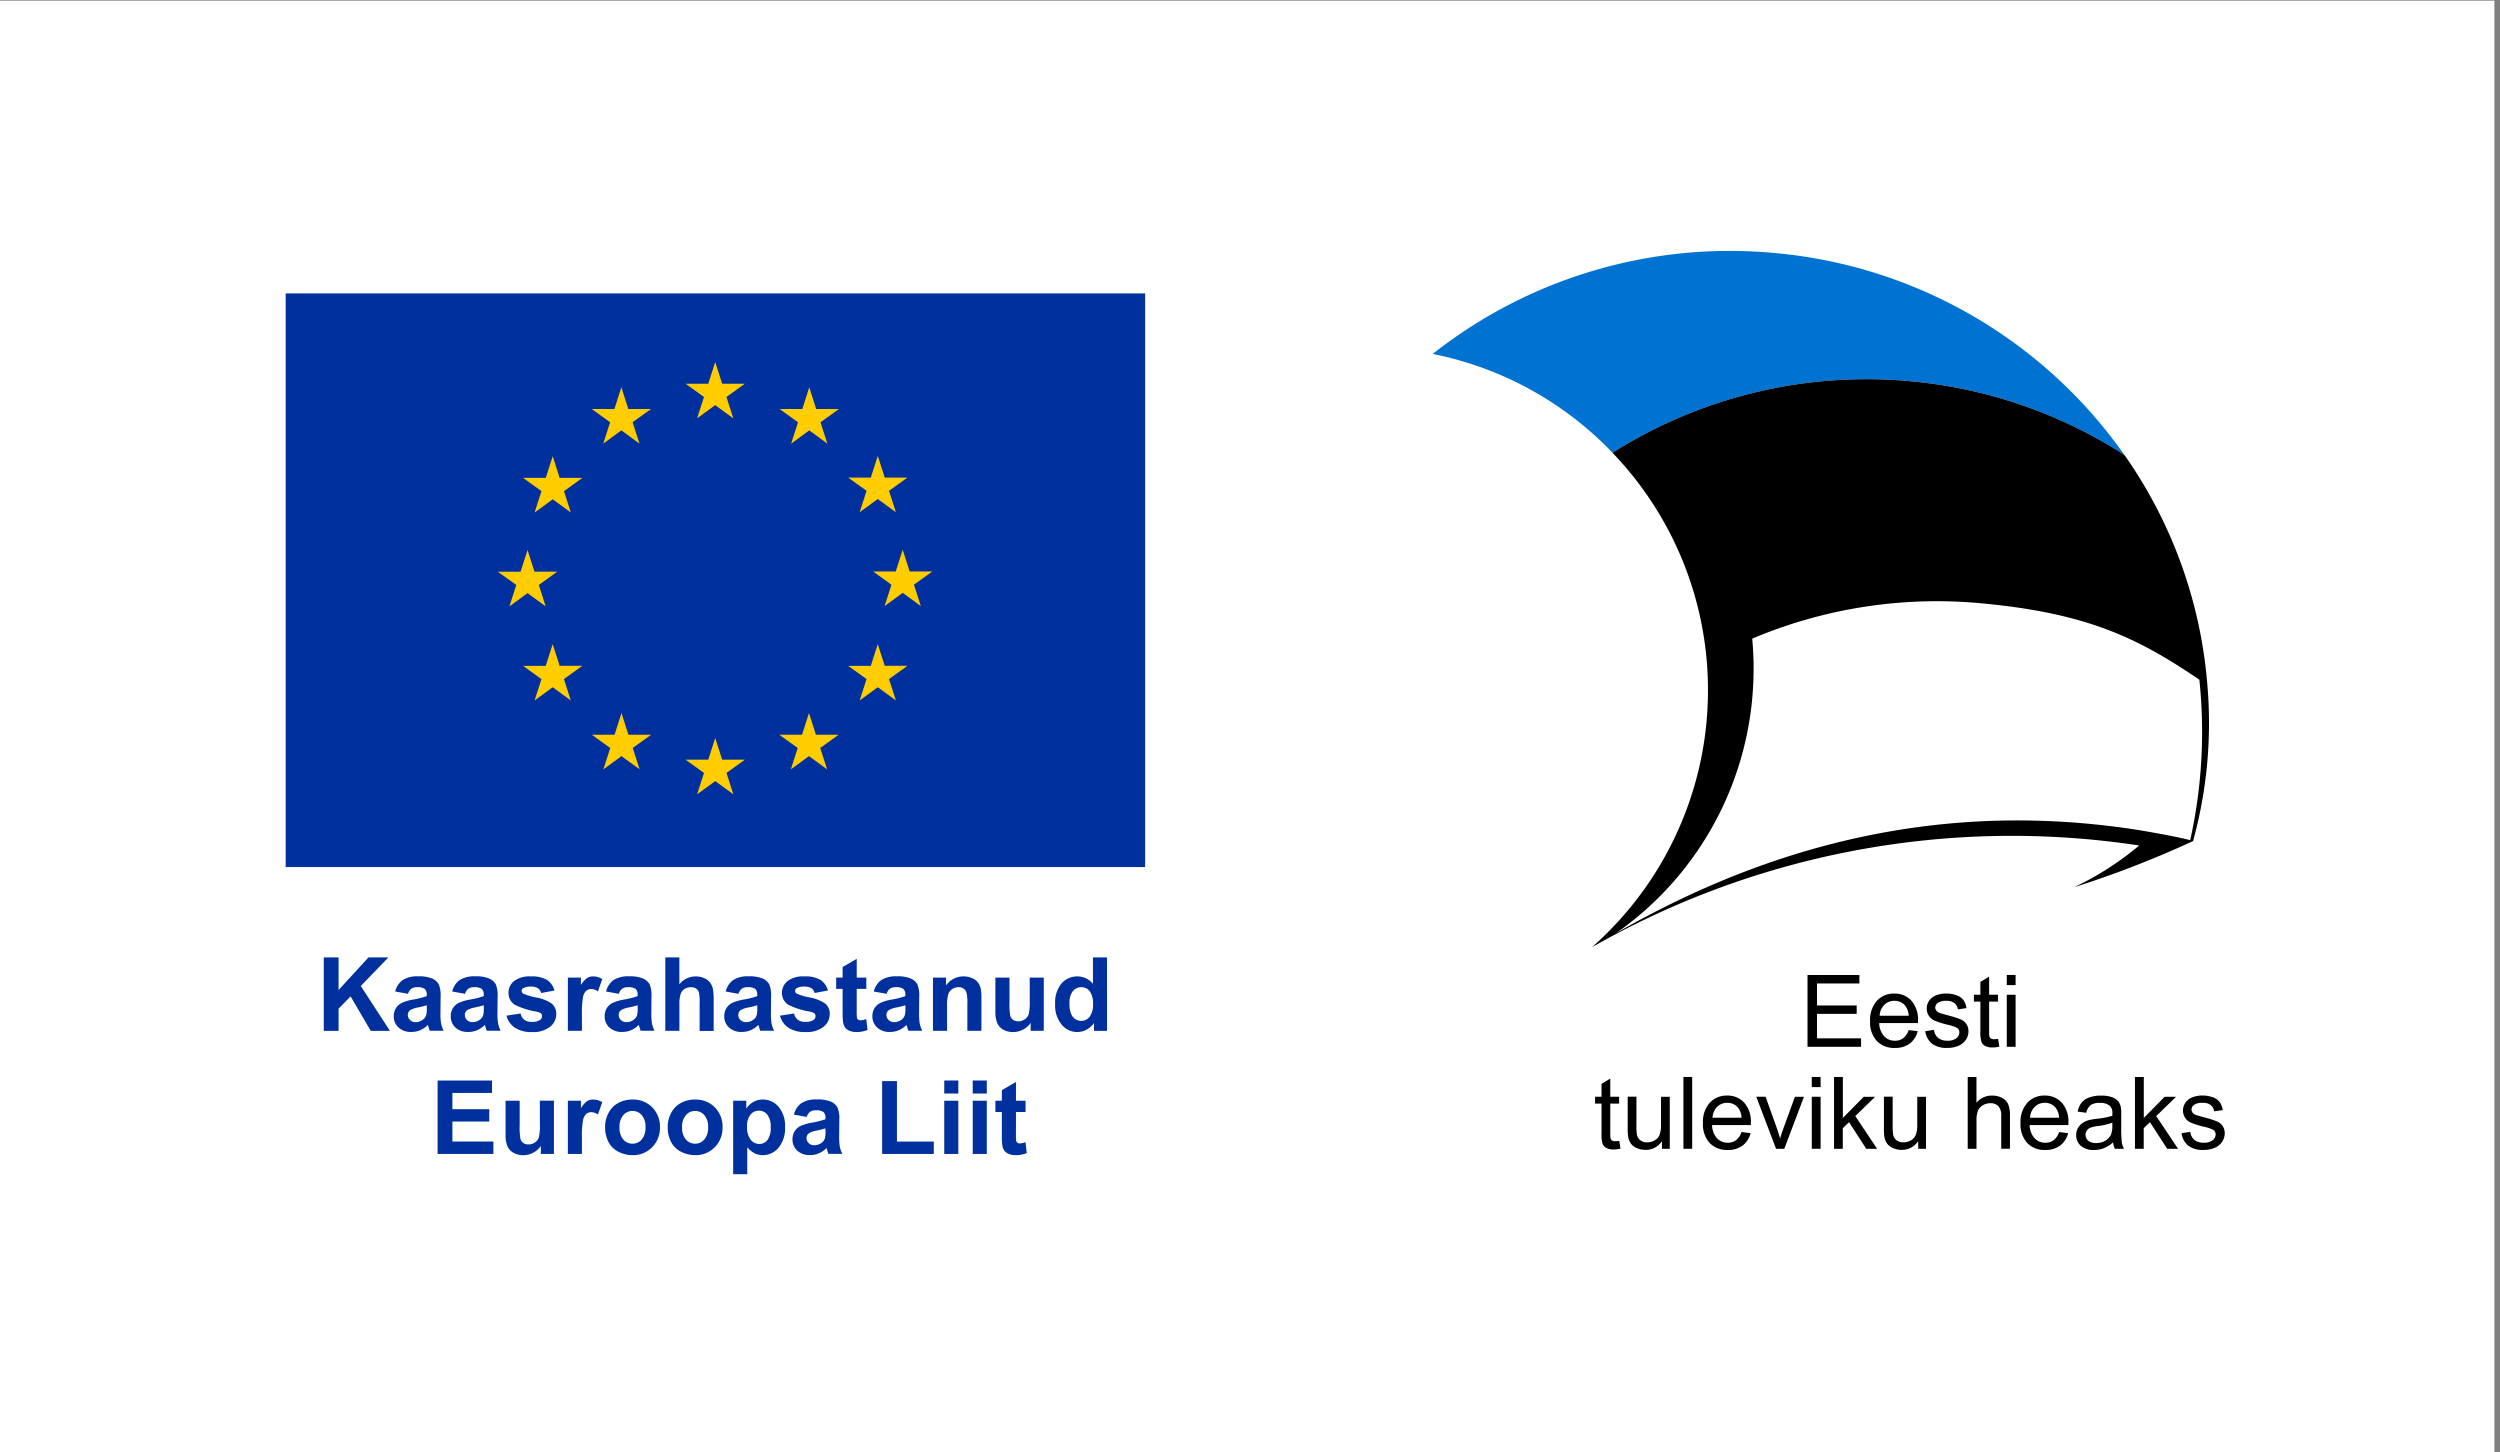 <svg xmlns="http://www.w3.org/2000/svg" xmlns:xlink="http://www.w3.org/1999/xlink" width="200" height="116.158" viewBox="0 0 200 116.158"><rect x="0" y="0" width="200" height="116.158" fill="#808080" stroke="none"/><defs><clipPath id="a"><path d="M0-297.052H199.551v116.108H0Z" transform="translate(0 297.052)"/></clipPath></defs><g transform="translate(-11230 -733.898)"><g transform="translate(11230.449 733.898)" clip-path="url(#a)"><path d="M-59.7-16.244a37.951,37.951,0,0,1,16.761,5.684c.006.006.135.1.339.226A38.352,38.352,0,0,0-70.559-26.5,38.373,38.373,0,0,0-97.946-18.43a27.252,27.252,0,0,1,14.388,7.907A37.984,37.984,0,0,1-59.7-16.244" transform="translate(212.113 46.695)" fill="#0073d2" fill-rule="evenodd"/><path d="M0,0a0,0,0,0,1,0,0c0,.018,0,.034,0,.053Z" transform="translate(176.147 54.768)" fill="#fff" fill-rule="evenodd"/><path d="M-77.028-38.82c-.009-.121-.053-.65-.062-.757a37.085,37.085,0,0,0-6.6-18.079c-.2-.13-.333-.22-.339-.226A37.949,37.949,0,0,0-100.8-63.565a37.982,37.982,0,0,0-23.853,5.721A27.4,27.4,0,0,1-117.114-41.2a27.931,27.931,0,0,1-.016,4.867,27.3,27.3,0,0,1-1.721,7.351,27.365,27.365,0,0,1-7.515,10.753l.059-.053a67.777,67.777,0,0,1,43.789-8.145,24.051,24.051,0,0,1-5.224,3.346,81.762,81.762,0,0,0,9.536-3.7s.007,0,.007-.005h-.007a35.521,35.521,0,0,0,1.178-12.03" transform="translate(253.204 94.016)" fill-rule="evenodd"/><path d="M-72.876-9.78C-77.768-13.1-81.8-15.1-90.322-15.891a37.949,37.949,0,0,0-18.324,2.827,26.1,26.1,0,0,1,0,4.79,25.776,25.776,0,0,1-10.91,18.783C-104.04,1.578-89.936.384-77.991,2.209c.794.124,3.25.548,4.383.851a39.836,39.836,0,0,0,.732-12.84" transform="translate(248.375 64.105)" fill="#fff" fill-rule="evenodd"/><path d="M0-8.955V-14.7H4.15v.679H.759v1.759H3.934v.674H.759v1.956H4.283v.678Z" transform="translate(144.152 92.648)"/><path d="M-1.2-2.767H1.124a1.407,1.407,0,0,0-.266-.787,1.081,1.081,0,0,0-.873-.408,1.121,1.121,0,0,0-.817.325,1.291,1.291,0,0,0-.366.87M1.116-1.625l.729.09a1.785,1.785,0,0,1-.638.993A1.93,1.93,0,0,1,.016-.192,1.9,1.9,0,0,1-1.43-.753a2.2,2.2,0,0,1-.534-1.578,2.306,2.306,0,0,1,.54-1.631,1.83,1.83,0,0,1,1.4-.58,1.776,1.776,0,0,1,1.362.568,2.26,2.26,0,0,1,.529,1.6c0,.043,0,.106,0,.189h-3.1a1.591,1.591,0,0,0,.388,1.05,1.151,1.151,0,0,0,.869.365,1.076,1.076,0,0,0,.661-.2,1.343,1.343,0,0,0,.434-.65" transform="translate(151.123 83.978)"/><path d="M0-4.7l.7-.11a.977.977,0,0,0,.328.644,1.136,1.136,0,0,0,.75.223,1.106,1.106,0,0,0,.72-.2A.6.6,0,0,0,2.729-4.6.429.429,0,0,0,2.52-4.98a3.037,3.037,0,0,0-.72-.238,6.49,6.49,0,0,1-1.074-.34,1.043,1.043,0,0,1-.454-.4,1.049,1.049,0,0,1-.155-.558,1.063,1.063,0,0,1,.128-.515,1.131,1.131,0,0,1,.346-.395,1.478,1.478,0,0,1,.447-.206,2.137,2.137,0,0,1,.61-.084,2.418,2.418,0,0,1,.859.142,1.166,1.166,0,0,1,.547.381,1.493,1.493,0,0,1,.242.645l-.688.1a.76.76,0,0,0-.273-.5A.992.992,0,0,0,1.7-7.131a1.149,1.149,0,0,0-.692.161A.467.467,0,0,0,.8-6.595a.392.392,0,0,0,.087.248.624.624,0,0,0,.27.188c.071.025.278.086.623.179a8.6,8.6,0,0,1,1.042.328,1.052,1.052,0,0,1,.465.371,1.03,1.03,0,0,1,.169.6,1.193,1.193,0,0,1-.206.664,1.336,1.336,0,0,1-.594.482,2.15,2.15,0,0,1-.877.17A1.954,1.954,0,0,1,.541-3.7,1.563,1.563,0,0,1,0-4.7" transform="translate(153.572 87.148)"/><path d="M-3.009-7.769l.1.623a2.63,2.63,0,0,1-.532.063,1.2,1.2,0,0,1-.6-.122.672.672,0,0,1-.3-.32,2.513,2.513,0,0,1-.087-.832v-2.395h-.517V-11.3h.517v-1.031l.7-.423V-11.3h.708v.548h-.708v2.434a1.256,1.256,0,0,0,.036.388.3.3,0,0,0,.121.138.476.476,0,0,0,.241.05,2.227,2.227,0,0,0,.31-.028" transform="translate(162.409 90.831)"/><path d="M410.039-96.046h.706v4.162h-.706Zm0-1.584h.706v.812h-.706Z" transform="translate(-249.946 175.577)"/><path d="M-3.008-7.768l.1.623a2.637,2.637,0,0,1-.532.063,1.2,1.2,0,0,1-.6-.122.675.675,0,0,1-.3-.32,2.512,2.512,0,0,1-.087-.832V-10.75h-.517V-11.3h.517V-12.33l.7-.423V-11.3h.708v.549h-.708v2.433a1.256,1.256,0,0,0,.036.388.3.3,0,0,0,.121.138.477.477,0,0,0,.241.05,2.227,2.227,0,0,0,.31-.028" transform="translate(132.1 98.99)"/><path d="M-4.279-6.486V-7.1a1.522,1.522,0,0,1-1.32.7,1.684,1.684,0,0,1-.687-.14,1.128,1.128,0,0,1-.473-.355,1.314,1.314,0,0,1-.218-.523,3.671,3.671,0,0,1-.043-.66v-2.578h.7V-8.34a4.187,4.187,0,0,0,.043.745.747.747,0,0,0,.282.437A.88.88,0,0,0-5.458-7a1.16,1.16,0,0,0,.595-.162A.9.9,0,0,0-4.47-7.6a2.21,2.21,0,0,0,.116-.813v-2.23h.7v4.162Z" transform="translate(136.786 98.339)"/><path d="M343.784-76.754h.7v5.746h-.7Z" transform="translate(-209.559 162.861)"/><path d="M-1.2-2.767H1.124a1.4,1.4,0,0,0-.266-.787,1.08,1.08,0,0,0-.873-.408,1.12,1.12,0,0,0-.816.325,1.292,1.292,0,0,0-.366.87M1.116-1.625l.729.09a1.785,1.785,0,0,1-.638.993A1.93,1.93,0,0,1,.016-.191,1.9,1.9,0,0,1-1.43-.753a2.2,2.2,0,0,1-.534-1.578,2.3,2.3,0,0,1,.54-1.631,1.83,1.83,0,0,1,1.4-.58,1.776,1.776,0,0,1,1.362.568,2.26,2.26,0,0,1,.529,1.6c0,.043,0,.106,0,.189h-3.1a1.591,1.591,0,0,0,.388,1.05A1.15,1.15,0,0,0,.02-.771a1.077,1.077,0,0,0,.662-.2,1.345,1.345,0,0,0,.434-.65" transform="translate(137.751 92.138)"/><path d="M-2.471-6.486l-1.582-4.162h.745l.893,2.493q.143.4.266.839.094-.329.262-.792l.925-2.539h.724L-1.813-6.486Z" transform="translate(144.107 98.339)"/><path d="M370.084-75.17h.706v4.162h-.706Zm0-1.584h.706v.812h-.706Z" transform="translate(-225.591 162.861)"/><path d="M0-8.955V-14.7H.706v3.277l1.668-1.692h.911L1.7-11.573,3.447-8.955h-.87L1.2-11.084l-.5.479v1.649Z" transform="translate(146.274 100.808)"/><path d="M-4.279-6.486V-7.1a1.522,1.522,0,0,1-1.32.7,1.684,1.684,0,0,1-.687-.14,1.128,1.128,0,0,1-.473-.355,1.314,1.314,0,0,1-.218-.523,3.671,3.671,0,0,1-.043-.66v-2.578h.7V-8.34a4.187,4.187,0,0,0,.043.745.747.747,0,0,0,.282.437A.879.879,0,0,0-5.458-7a1.16,1.16,0,0,0,.595-.162A.9.9,0,0,0-4.47-7.6a2.21,2.21,0,0,0,.116-.813v-2.23h.7v4.162Z" transform="translate(157.285 98.339)"/><path d="M0-8.955V-14.7H.7v2.062a1.575,1.575,0,0,1,1.245-.573,1.677,1.677,0,0,1,.8.183,1.066,1.066,0,0,1,.488.5,2.33,2.33,0,0,1,.147.933v2.638H2.681v-2.638a1.09,1.09,0,0,0-.228-.769A.852.852,0,0,0,1.8-12.6a1.147,1.147,0,0,0-.59.163A.916.916,0,0,0,.822-12a2.015,2.015,0,0,0-.118.768v2.277Z" transform="translate(156.968 100.808)"/><path d="M-1.2-2.767H1.124a1.407,1.407,0,0,0-.266-.787,1.081,1.081,0,0,0-.873-.408,1.121,1.121,0,0,0-.817.325,1.292,1.292,0,0,0-.366.87M1.116-1.625l.729.09a1.785,1.785,0,0,1-.638.993A1.93,1.93,0,0,1,.016-.191,1.9,1.9,0,0,1-1.43-.753a2.2,2.2,0,0,1-.534-1.578,2.306,2.306,0,0,1,.54-1.631,1.83,1.83,0,0,1,1.4-.58,1.776,1.776,0,0,1,1.362.568,2.26,2.26,0,0,1,.529,1.6c0,.043,0,.106,0,.189h-3.1a1.591,1.591,0,0,0,.388,1.05,1.151,1.151,0,0,0,.869.365,1.076,1.076,0,0,0,.661-.2,1.343,1.343,0,0,0,.434-.65" transform="translate(163.156 92.138)"/><path d="M-4.517-3.378a5.16,5.16,0,0,1-1.151.268,2.649,2.649,0,0,0-.615.14.6.6,0,0,0-.278.23.6.6,0,0,0-.1.334.605.605,0,0,0,.214.471.92.92,0,0,0,.624.187A1.448,1.448,0,0,0-5.1-1.925a1.1,1.1,0,0,0,.466-.488,1.7,1.7,0,0,0,.114-.705ZM-4.458-1.8a2.681,2.681,0,0,1-.754.471,2.2,2.2,0,0,1-.778.136,1.51,1.51,0,0,1-1.053-.335,1.11,1.11,0,0,1-.367-.856,1.129,1.129,0,0,1,.139-.559,1.147,1.147,0,0,1,.363-.405A1.731,1.731,0,0,1-6.4-3.581a5.033,5.033,0,0,1,.625-.106A6.391,6.391,0,0,0-4.517-3.93c0-.1,0-.158,0-.183a.775.775,0,0,0-.2-.608,1.172,1.172,0,0,0-.8-.239,1.248,1.248,0,0,0-.735.174,1.071,1.071,0,0,0-.35.618l-.688-.095a1.713,1.713,0,0,1,.309-.714,1.348,1.348,0,0,1,.623-.42,2.767,2.767,0,0,1,.944-.147,2.505,2.505,0,0,1,.864.126,1.152,1.152,0,0,1,.49.316,1.119,1.119,0,0,1,.219.48,4.091,4.091,0,0,1,.035.65v.94a9.748,9.748,0,0,0,.046,1.244,1.56,1.56,0,0,0,.178.5h-.736a1.5,1.5,0,0,1-.14-.514" transform="translate(173.057 93.141)"/><path d="M0-8.955V-14.7H.706v3.277l1.668-1.692h.911L1.7-11.573,3.447-8.955h-.87L1.2-11.084l-.5.479v1.649Z" transform="translate(170.348 100.808)"/><path d="M0-4.7l.7-.11a.977.977,0,0,0,.328.644,1.136,1.136,0,0,0,.75.223,1.1,1.1,0,0,0,.72-.2A.6.6,0,0,0,2.729-4.6.429.429,0,0,0,2.52-4.98a3.018,3.018,0,0,0-.72-.238,6.49,6.49,0,0,1-1.074-.34,1.041,1.041,0,0,1-.454-.4,1.049,1.049,0,0,1-.155-.558,1.061,1.061,0,0,1,.128-.515,1.131,1.131,0,0,1,.346-.395,1.478,1.478,0,0,1,.447-.206,2.135,2.135,0,0,1,.61-.084,2.42,2.42,0,0,1,.859.142,1.168,1.168,0,0,1,.547.381,1.5,1.5,0,0,1,.242.645l-.688.095a.761.761,0,0,0-.273-.5A.994.994,0,0,0,1.7-7.131a1.149,1.149,0,0,0-.692.161A.466.466,0,0,0,.8-6.595a.392.392,0,0,0,.087.248.624.624,0,0,0,.27.188c.071.025.278.086.623.179a8.6,8.6,0,0,1,1.042.328,1.052,1.052,0,0,1,.465.371,1.032,1.032,0,0,1,.169.6,1.194,1.194,0,0,1-.206.665,1.335,1.335,0,0,1-.594.482,2.152,2.152,0,0,1-.877.17A1.954,1.954,0,0,1,.541-3.7,1.564,1.564,0,0,1,0-4.7" transform="translate(174.073 95.308)"/><path d="M53.859-240.537h71.508v48.626H53.859Z" transform="translate(-32.831 262.627)" fill="#fff"/><path d="M57.382-237.127H126.14v45.89H57.382Z" transform="translate(-34.978 260.55)" fill="#00309d"/><path d="M-1.437-7.027.013-8.087l1.451,1.06L.912-8.741,2.386-9.8H.569L.013-11.536-.542-9.8l-1.816,0,1.473,1.06Z" transform="translate(56.755 40.448)" fill="#ffcd00"/><path d="M-1.439-7.03.012-8.09l1.45,1.06L.911-8.744,2.384-9.8H.567L.011-11.541-.544-9.8l-1.816,0,1.473,1.06Z" transform="translate(49.248 42.471)" fill="#ffcd00"/><path d="M-3.7,0l-.556,1.739-1.816,0L-4.6,2.8l-.552,1.714L-3.7,3.451l1.451,1.06L-2.8,2.8l1.473-1.06H-3.147Z" transform="translate(47.469 36.442)" fill="#ffcd00"/><path d="M-3.7-5.378l1.45,1.06L-2.8-6.032l1.473-1.06H-3.148L-3.7-8.829-4.26-7.088l-1.816,0L-4.6-6.032l-.552,1.714Z" transform="translate(45.455 52.778)" fill="#ffcd00"/><path d="M-4.571-2.707l-.556-1.737-.556,1.739-1.816,0,1.473,1.06L-6.577.067-5.127-.995-3.676.067l-.552-1.714,1.473-1.06Z" transform="translate(48.893 55.923)" fill="#ffcd00"/><path d="M-4.571-2.7l-.556-1.735L-5.681-2.7-7.5-2.7l1.473,1.06L-6.576.07-5.125-.99-3.676.07l-.551-1.714L-2.754-2.7Z" transform="translate(54.397 61.43)" fill="#ffcd00"/><path d="M-4.571-2.707l-.556-1.737-.555,1.739-1.817,0,1.473,1.06L-6.576.067l1.451-1.06,1.45,1.06-.552-1.714,1.473-1.06Z" transform="translate(61.896 63.43)" fill="#ffcd00"/><path d="M-4.569-2.7l-.555-1.735L-5.681-2.7l-1.814,0,1.472,1.06L-6.574.07-5.124-.99-3.673.07l-.553-1.714L-2.752-2.7Z" transform="translate(69.393 61.43)" fill="#ffcd00"/><path d="M-4.572-2.707l-.557-1.737-.557,1.739-1.814,0,1.473,1.06L-6.579.067-5.129-.995-3.678.067l-.553-1.714,1.474-1.06Z" transform="translate(74.902 55.923)" fill="#ffcd00"/><path d="M-7.407-2.707H-9.224l-.557-1.737-.555,1.739-1.816,0,1.473,1.06L-11.23.067-9.781-.995-8.33.067l-.551-1.714Z" transform="translate(81.547 48.372)" fill="#ffcd00"/><path d="M-1.437-7.027.013-8.087l1.451,1.06L.911-8.741,2.385-9.8H.57L.013-11.536-.543-9.8l-1.815,0L-.884-8.741Z" transform="translate(69.76 47.957)" fill="#ffcd00"/><path d="M-3.7,0l-.555,1.739-1.817,0L-4.6,2.8l-.551,1.714L-3.7,3.449l1.449,1.062L-2.8,2.8l1.474-1.062H-3.148Z" transform="translate(67.992 30.932)" fill="#ffcd00"/><path d="M0-9.156v-5.875H1.185v2.609l2.394-2.609H5.172l-2.21,2.288,2.33,3.587H3.759L2.146-11.914l-.961.982v1.776Z" transform="translate(25.452 91.573)" fill="#00309d"/><path d="M-4.126-3.6a6.824,6.824,0,0,1-.684.172,2.072,2.072,0,0,0-.613.2.47.47,0,0,0-.22.4.554.554,0,0,0,.176.409.615.615,0,0,0,.449.172.974.974,0,0,0,.58-.2.707.707,0,0,0,.269-.373,2.234,2.234,0,0,0,.044-.549Zm-1.505-.914L-6.652-4.7a1.591,1.591,0,0,1,.593-.913,2.166,2.166,0,0,1,1.249-.3,2.691,2.691,0,0,1,1.121.178,1.118,1.118,0,0,1,.518.453,2.326,2.326,0,0,1,.15,1.008l-.012,1.314a4.59,4.59,0,0,0,.054.828,2.409,2.409,0,0,0,.2.571H-3.889c-.029-.075-.066-.185-.108-.333-.019-.066-.032-.111-.04-.132a2.018,2.018,0,0,1-.617.421,1.764,1.764,0,0,1-.7.141,1.447,1.447,0,0,1-1.035-.357,1.186,1.186,0,0,1-.379-.9A1.212,1.212,0,0,1-6.6-3.359a1.123,1.123,0,0,1,.482-.433,3.744,3.744,0,0,1,.895-.263,6.121,6.121,0,0,0,1.093-.276v-.112a.584.584,0,0,0-.16-.463.958.958,0,0,0-.6-.138.8.8,0,0,0-.469.118.82.82,0,0,0-.272.415" transform="translate(37.82 83.97)" fill="#00309d"/><path d="M-4.126-3.6a6.838,6.838,0,0,1-.685.172,2.068,2.068,0,0,0-.612.2.47.47,0,0,0-.221.4.554.554,0,0,0,.176.409.615.615,0,0,0,.449.172.975.975,0,0,0,.581-.2.707.707,0,0,0,.268-.373,2.228,2.228,0,0,0,.044-.549Zm-1.505-.914L-6.652-4.7a1.591,1.591,0,0,1,.593-.913,2.166,2.166,0,0,1,1.249-.3,2.691,2.691,0,0,1,1.121.178,1.118,1.118,0,0,1,.518.453,2.325,2.325,0,0,1,.15,1.008l-.012,1.314a4.546,4.546,0,0,0,.054.828,2.39,2.39,0,0,0,.2.571H-3.89c-.029-.075-.065-.185-.108-.333-.019-.066-.032-.111-.04-.132a2.018,2.018,0,0,1-.617.421,1.766,1.766,0,0,1-.7.141A1.447,1.447,0,0,1-6.39-1.814a1.186,1.186,0,0,1-.378-.9A1.212,1.212,0,0,1-6.6-3.359a1.125,1.125,0,0,1,.482-.433,3.749,3.749,0,0,1,.895-.263,6.128,6.128,0,0,0,1.093-.276v-.112a.584.584,0,0,0-.16-.463.959.959,0,0,0-.6-.138.8.8,0,0,0-.468.118.82.82,0,0,0-.272.415" transform="translate(42.38 83.97)" fill="#00309d"/><path d="M0-4.89l1.129-.172a.827.827,0,0,0,.292.5.985.985,0,0,0,.616.17,1.107,1.107,0,0,0,.656-.16.357.357,0,0,0,.148-.3.3.3,0,0,0-.08-.213.9.9,0,0,0-.376-.148A6.085,6.085,0,0,1,.66-5.763a1.1,1.1,0,0,1-.5-.958,1.18,1.18,0,0,1,.437-.929,2.034,2.034,0,0,1,1.353-.377,2.364,2.364,0,0,1,1.3.284,1.459,1.459,0,0,1,.584.842l-1.061.2a.659.659,0,0,0-.258-.381.946.946,0,0,0-.543-.132,1.22,1.22,0,0,0-.636.124.268.268,0,0,0-.128.228.251.251,0,0,0,.112.2,4.222,4.222,0,0,0,1.051.316,3.131,3.131,0,0,1,1.255.5,1.041,1.041,0,0,1,.352.837A1.287,1.287,0,0,1,3.483-4a2.162,2.162,0,0,1-1.445.421A2.368,2.368,0,0,1,.663-3.932,1.624,1.624,0,0,1,0-4.89" transform="translate(40.072 86.092)" fill="#00309d"/><path d="M-1.756-6.783H-2.881V-11.04h1.045v.605A1.825,1.825,0,0,1-1.354-11a.886.886,0,0,1,.486-.136,1.43,1.43,0,0,1,.741.213l-.349.982A.984.984,0,0,0-1-10.126a.627.627,0,0,0-.4.13.891.891,0,0,0-.258.471A6.689,6.689,0,0,0-1.756-8.1Z" transform="translate(47.861 89.199)" fill="#00309d"/><path d="M-4.126-3.6a6.824,6.824,0,0,1-.684.172,2.072,2.072,0,0,0-.613.2.47.47,0,0,0-.22.4.554.554,0,0,0,.176.409.615.615,0,0,0,.449.172.976.976,0,0,0,.581-.2.709.709,0,0,0,.268-.373,2.234,2.234,0,0,0,.044-.549Zm-1.505-.914L-6.652-4.7a1.591,1.591,0,0,1,.593-.913,2.166,2.166,0,0,1,1.249-.3,2.691,2.691,0,0,1,1.121.178,1.118,1.118,0,0,1,.518.453,2.326,2.326,0,0,1,.15,1.008l-.012,1.314a4.59,4.59,0,0,0,.054.828,2.409,2.409,0,0,0,.2.571H-3.889c-.029-.075-.066-.185-.108-.333-.019-.066-.032-.111-.039-.132a2.02,2.02,0,0,1-.617.421,1.764,1.764,0,0,1-.7.141,1.447,1.447,0,0,1-1.035-.357,1.186,1.186,0,0,1-.379-.9A1.212,1.212,0,0,1-6.6-3.359a1.125,1.125,0,0,1,.482-.433,3.749,3.749,0,0,1,.895-.263,6.121,6.121,0,0,0,1.093-.276v-.112a.584.584,0,0,0-.16-.463.958.958,0,0,0-.6-.138.8.8,0,0,0-.469.118.82.82,0,0,0-.272.415" transform="translate(54.69 83.97)" fill="#00309d"/><path d="M-1.757,0V2.16a1.659,1.659,0,0,1,1.3-.637,1.653,1.653,0,0,1,.7.145,1.141,1.141,0,0,1,.47.369,1.333,1.333,0,0,1,.216.5,4.461,4.461,0,0,1,.058.846v2.5H-.136V3.627A3.322,3.322,0,0,0-.2,2.777a.555.555,0,0,0-.226-.287.725.725,0,0,0-.406-.106.934.934,0,0,0-.5.136.787.787,0,0,0-.322.411,2.459,2.459,0,0,0-.1.811V5.875H-2.882V0Z" transform="translate(55.657 76.54)" fill="#00309d"/><path d="M-4.126-3.6a6.824,6.824,0,0,1-.684.172,2.072,2.072,0,0,0-.613.2.47.47,0,0,0-.22.4.554.554,0,0,0,.176.409.615.615,0,0,0,.449.172.976.976,0,0,0,.581-.2.709.709,0,0,0,.268-.373,2.234,2.234,0,0,0,.044-.549Zm-1.505-.914L-6.652-4.7a1.591,1.591,0,0,1,.593-.913,2.166,2.166,0,0,1,1.249-.3,2.691,2.691,0,0,1,1.121.178,1.118,1.118,0,0,1,.518.453,2.326,2.326,0,0,1,.15,1.008l-.012,1.314a4.59,4.59,0,0,0,.054.828,2.409,2.409,0,0,0,.2.571H-3.889c-.029-.075-.066-.185-.108-.333-.019-.066-.032-.111-.039-.132a2.02,2.02,0,0,1-.617.421,1.764,1.764,0,0,1-.7.141,1.447,1.447,0,0,1-1.035-.357,1.186,1.186,0,0,1-.379-.9A1.212,1.212,0,0,1-6.6-3.359a1.125,1.125,0,0,1,.482-.433,3.749,3.749,0,0,1,.895-.263,6.121,6.121,0,0,0,1.093-.276v-.112a.584.584,0,0,0-.16-.463.958.958,0,0,0-.6-.138.8.8,0,0,0-.469.118.82.82,0,0,0-.272.415" transform="translate(64.259 83.97)" fill="#00309d"/><path d="M0-4.89l1.129-.172a.826.826,0,0,0,.292.5.984.984,0,0,0,.616.17,1.107,1.107,0,0,0,.656-.16.357.357,0,0,0,.148-.3.3.3,0,0,0-.08-.213.9.9,0,0,0-.376-.148A6.085,6.085,0,0,1,.66-5.763a1.1,1.1,0,0,1-.5-.958,1.179,1.179,0,0,1,.437-.929,2.034,2.034,0,0,1,1.353-.377,2.364,2.364,0,0,1,1.3.284,1.459,1.459,0,0,1,.584.842l-1.061.2a.659.659,0,0,0-.258-.381.945.945,0,0,0-.542-.132,1.22,1.22,0,0,0-.637.124.268.268,0,0,0-.128.228.251.251,0,0,0,.112.2,4.229,4.229,0,0,0,1.051.316,3.129,3.129,0,0,1,1.255.5,1.041,1.041,0,0,1,.352.837A1.287,1.287,0,0,1,3.483-4a2.162,2.162,0,0,1-1.445.421A2.368,2.368,0,0,1,.663-3.932,1.624,1.624,0,0,1,0-4.89" transform="translate(61.951 86.092)" fill="#00309d"/><path d="M-3.769-2.342v.9h-.769V.271a4.226,4.226,0,0,0,.022.607.246.246,0,0,0,.1.142.317.317,0,0,0,.19.056A1.459,1.459,0,0,0-3.773.969l.1.874a2.233,2.233,0,0,1-.888.168,1.4,1.4,0,0,1-.549-.1.8.8,0,0,1-.358-.265A1.046,1.046,0,0,1-5.631,1.2,5.585,5.585,0,0,1-5.666.411V-1.444h-.517v-.9h.517v-.845l1.129-.657v1.5Z" transform="translate(72.626 80.502)" fill="#00309d"/><path d="M-4.126-3.6a6.824,6.824,0,0,1-.684.172,2.072,2.072,0,0,0-.613.2.47.47,0,0,0-.22.4.554.554,0,0,0,.176.409.615.615,0,0,0,.449.172.976.976,0,0,0,.581-.2.709.709,0,0,0,.268-.373,2.234,2.234,0,0,0,.044-.549Zm-1.505-.914L-6.652-4.7a1.591,1.591,0,0,1,.593-.913,2.166,2.166,0,0,1,1.249-.3,2.691,2.691,0,0,1,1.121.178,1.118,1.118,0,0,1,.518.453,2.326,2.326,0,0,1,.15,1.008l-.012,1.314a4.59,4.59,0,0,0,.054.828,2.409,2.409,0,0,0,.2.571H-3.889c-.029-.075-.066-.185-.108-.333-.019-.066-.032-.111-.039-.132a2.02,2.02,0,0,1-.617.421,1.764,1.764,0,0,1-.7.141,1.447,1.447,0,0,1-1.035-.357,1.186,1.186,0,0,1-.379-.9A1.212,1.212,0,0,1-6.6-3.359a1.125,1.125,0,0,1,.482-.433,3.749,3.749,0,0,1,.895-.263,6.121,6.121,0,0,0,1.093-.276v-.112a.584.584,0,0,0-.16-.463.958.958,0,0,0-.6-.138.8.8,0,0,0-.469.118.82.82,0,0,0-.272.415" transform="translate(76.109 83.97)" fill="#00309d"/><path d="M-6.051-6.783H-7.175V-8.956a3.365,3.365,0,0,0-.072-.892.63.63,0,0,0-.234-.315.673.673,0,0,0-.39-.112.9.9,0,0,0-.524.161.806.806,0,0,0-.318.425,3.66,3.66,0,0,0-.086.978v1.928H-9.926V-11.04h1.045v.625a1.7,1.7,0,0,1,1.4-.722A1.685,1.685,0,0,1-6.8-11a1.139,1.139,0,0,1,.466.342,1.247,1.247,0,0,1,.221.473,3.548,3.548,0,0,1,.062.757Z" transform="translate(84.115 89.199)" fill="#00309d"/><path d="M-4.407-6.633v-.638a1.638,1.638,0,0,1-.61.537,1.717,1.717,0,0,1-.8.2,1.561,1.561,0,0,1-.769-.188,1.108,1.108,0,0,1-.492-.529A2.352,2.352,0,0,1-7.229-8.2V-10.89H-6.1v1.956a5.383,5.383,0,0,0,.062,1.1.6.6,0,0,0,.226.321.693.693,0,0,0,.416.118.883.883,0,0,0,.517-.159.8.8,0,0,0,.312-.392,4.531,4.531,0,0,0,.084-1.148v-1.8h1.125v4.257Z" transform="translate(86.411 89.05)" fill="#00309d"/><path d="M-1.794-5.7a1.951,1.951,0,0,0,.188.986.85.85,0,0,0,.761.441.828.828,0,0,0,.66-.33,1.529,1.529,0,0,0,.272-.989A1.672,1.672,0,0,0-.176-6.644a.836.836,0,0,0-.677-.323.846.846,0,0,0-.671.319,1.443,1.443,0,0,0-.27.952m3,2.221H.164V-4.1a1.693,1.693,0,0,1-.615.543,1.578,1.578,0,0,1-.714.178,1.618,1.618,0,0,1-1.255-.591,2.407,2.407,0,0,1-.522-1.649,2.377,2.377,0,0,1,.508-1.645A1.657,1.657,0,0,1-1.15-7.829a1.592,1.592,0,0,1,1.233.593V-9.352H1.208Z" transform="translate(86.905 85.892)" fill="#00309d"/><path d="M0-9.156v-5.875H4.352v.994H1.185v1.3H4.132v.99H1.185v1.6H4.464v.99Z" transform="translate(34.559 101.422)" fill="#00309d"/><path d="M-4.407-6.633v-.638a1.638,1.638,0,0,1-.61.537,1.717,1.717,0,0,1-.8.2,1.561,1.561,0,0,1-.769-.188,1.111,1.111,0,0,1-.493-.529A2.36,2.36,0,0,1-7.229-8.2V-10.89H-6.1v1.956a5.383,5.383,0,0,0,.062,1.1.6.6,0,0,0,.226.321.693.693,0,0,0,.416.118.881.881,0,0,0,.516-.159.8.8,0,0,0,.312-.392,4.551,4.551,0,0,0,.084-1.148v-1.8h1.125v4.257Z" transform="translate(47.225 98.899)" fill="#00309d"/><path d="M-1.756-6.783H-2.881V-11.04h1.045v.605A1.825,1.825,0,0,1-1.354-11a.886.886,0,0,1,.486-.136,1.43,1.43,0,0,1,.741.213l-.349.982A.984.984,0,0,0-1-10.126a.627.627,0,0,0-.4.13.891.891,0,0,0-.258.471A6.689,6.689,0,0,0-1.756-8.1Z" transform="translate(47.861 99.049)" fill="#00309d"/><path d="M-1.8-3.466a1.412,1.412,0,0,0,.3.97.953.953,0,0,0,.741.337A.947.947,0,0,0-.02-2.5a1.431,1.431,0,0,0,.3-.978,1.4,1.4,0,0,0-.3-.962.947.947,0,0,0-.739-.337.953.953,0,0,0-.741.337,1.412,1.412,0,0,0-.3.969m-1.153-.06a2.3,2.3,0,0,1,.276-1.086,1.893,1.893,0,0,1,.782-.8A2.315,2.315,0,0,1-.763-5.69a2.123,2.123,0,0,1,1.582.627,2.168,2.168,0,0,1,.616,1.585,2.193,2.193,0,0,1-.623,1.6,2.1,2.1,0,0,1-1.567.635A2.47,2.47,0,0,1-1.87-1.506a1.814,1.814,0,0,1-.806-.776,2.578,2.578,0,0,1-.276-1.244" transform="translate(50.912 93.604)" fill="#00309d"/><path d="M-1.8-3.466a1.412,1.412,0,0,0,.3.97.953.953,0,0,0,.741.337A.947.947,0,0,0-.02-2.5a1.431,1.431,0,0,0,.3-.978,1.4,1.4,0,0,0-.3-.962.947.947,0,0,0-.739-.337.953.953,0,0,0-.741.337,1.412,1.412,0,0,0-.3.969m-1.153-.06a2.3,2.3,0,0,1,.276-1.086,1.893,1.893,0,0,1,.782-.8A2.315,2.315,0,0,1-.763-5.69a2.123,2.123,0,0,1,1.582.627,2.168,2.168,0,0,1,.616,1.585,2.193,2.193,0,0,1-.623,1.6,2.1,2.1,0,0,1-1.567.635A2.47,2.47,0,0,1-1.87-1.506a1.814,1.814,0,0,1-.806-.776,2.578,2.578,0,0,1-.276-1.244" transform="translate(55.92 93.604)" fill="#00309d"/><path d="M-1.737-3.355a1.639,1.639,0,0,0,.285,1.06.869.869,0,0,0,.692.342.813.813,0,0,0,.653-.315A1.622,1.622,0,0,0,.152-3.3a1.54,1.54,0,0,0-.268-.994A.83.83,0,0,0-.78-4.617a.863.863,0,0,0-.685.319,1.419,1.419,0,0,0-.272.944M-2.85-5.411H-1.8v.625a1.572,1.572,0,0,1,.553-.521,1.519,1.519,0,0,1,.772-.2,1.621,1.621,0,0,1,1.257.581A2.355,2.355,0,0,1,1.3-3.306,2.424,2.424,0,0,1,.777-1.65a1.619,1.619,0,0,1-1.261.591,1.434,1.434,0,0,1-.639-.14,2.149,2.149,0,0,1-.6-.481V.465H-2.85Z" transform="translate(61.054 93.42)" fill="#00309d"/><path d="M-4.126-3.6a6.824,6.824,0,0,1-.684.172,2.072,2.072,0,0,0-.613.2.47.47,0,0,0-.22.4.554.554,0,0,0,.176.409.615.615,0,0,0,.449.172.976.976,0,0,0,.581-.2.709.709,0,0,0,.268-.373,2.234,2.234,0,0,0,.044-.549Zm-1.505-.914L-6.652-4.7a1.591,1.591,0,0,1,.593-.913,2.166,2.166,0,0,1,1.249-.3,2.691,2.691,0,0,1,1.121.178,1.118,1.118,0,0,1,.518.453,2.326,2.326,0,0,1,.15,1.008l-.012,1.314a4.59,4.59,0,0,0,.054.828,2.409,2.409,0,0,0,.2.571H-3.889c-.029-.075-.066-.185-.108-.333-.019-.066-.032-.111-.039-.132a2.02,2.02,0,0,1-.617.421,1.764,1.764,0,0,1-.7.141,1.447,1.447,0,0,1-1.035-.357,1.186,1.186,0,0,1-.379-.9A1.212,1.212,0,0,1-6.6-3.359a1.125,1.125,0,0,1,.482-.433,3.749,3.749,0,0,1,.895-.263,6.121,6.121,0,0,0,1.093-.276v-.112a.584.584,0,0,0-.16-.463.958.958,0,0,0-.6-.138.8.8,0,0,0-.469.118.82.82,0,0,0-.272.415" transform="translate(69.716 93.819)" fill="#00309d"/><path d="M0-9.082v-5.827H1.185v4.837H4.132v.99Z" transform="translate(70.122 101.348)" fill="#00309d"/><path d="M192.326-74.41h1.125v4.257h-1.125Zm0-1.619h1.125v1.042h-1.125Z" transform="translate(-117.235 162.419)" fill="#00309d"/><path d="M198.161-74.41h1.125v4.257h-1.125Zm0-1.619h1.125v1.042h-1.125Z" transform="translate(-120.792 162.419)" fill="#00309d"/><path d="M-3.769-2.342v.9h-.769V.271a4.226,4.226,0,0,0,.022.607.246.246,0,0,0,.1.142.317.317,0,0,0,.19.056A1.459,1.459,0,0,0-3.773.969l.1.874a2.233,2.233,0,0,1-.888.168,1.4,1.4,0,0,1-.549-.1.8.8,0,0,1-.358-.265A1.046,1.046,0,0,1-5.631,1.2,5.585,5.585,0,0,1-5.666.411V-1.444h-.517v-.9h.517v-.845l1.129-.657v1.5Z" transform="translate(85.365 90.352)" fill="#00309d"/></g><rect width="199.55" height="116.106" transform="translate(11230 733.95)" fill="#fff"/><g transform="translate(11230.449 733.948)" clip-path="url(#a)"><path d="M-59.7-16.244a37.951,37.951,0,0,1,16.761,5.684c.006.006.135.1.339.226A38.352,38.352,0,0,0-70.559-26.5,38.373,38.373,0,0,0-97.946-18.43a27.252,27.252,0,0,1,14.388,7.907A37.984,37.984,0,0,1-59.7-16.244" transform="translate(212.113 46.695)" fill="#0073d2" fill-rule="evenodd"/><path d="M0,0a0,0,0,0,1,0,0c0,.018,0,.034,0,.053Z" transform="translate(176.147 54.768)" fill="#fff" fill-rule="evenodd"/><path d="M-77.028-38.82c-.009-.121-.053-.65-.062-.757a37.085,37.085,0,0,0-6.6-18.079c-.2-.13-.333-.22-.339-.226A37.949,37.949,0,0,0-100.8-63.565a37.982,37.982,0,0,0-23.853,5.721A27.4,27.4,0,0,1-117.114-41.2a27.931,27.931,0,0,1-.016,4.867,27.3,27.3,0,0,1-1.721,7.351,27.365,27.365,0,0,1-7.515,10.753l.059-.053a67.777,67.777,0,0,1,43.789-8.145,24.051,24.051,0,0,1-5.224,3.346,81.762,81.762,0,0,0,9.536-3.7s.007,0,.007-.005h-.007a35.521,35.521,0,0,0,1.178-12.03" transform="translate(253.204 94.016)" fill-rule="evenodd"/><path d="M-72.876-9.78C-77.768-13.1-81.8-15.1-90.322-15.891a37.949,37.949,0,0,0-18.324,2.827,26.1,26.1,0,0,1,0,4.79,25.776,25.776,0,0,1-10.91,18.783C-104.04,1.578-89.936.384-77.991,2.209c.794.124,3.25.548,4.383.851a39.836,39.836,0,0,0,.732-12.84" transform="translate(248.375 64.105)" fill="#fff" fill-rule="evenodd"/><path d="M0-8.955V-14.7H4.15v.679H.759v1.759H3.934v.674H.759v1.956H4.283v.678Z" transform="translate(144.152 92.648)"/><path d="M-1.2-2.767H1.124a1.407,1.407,0,0,0-.266-.787,1.081,1.081,0,0,0-.873-.408,1.121,1.121,0,0,0-.817.325,1.291,1.291,0,0,0-.366.87M1.116-1.625l.729.09a1.785,1.785,0,0,1-.638.993A1.93,1.93,0,0,1,.016-.192,1.9,1.9,0,0,1-1.43-.753a2.2,2.2,0,0,1-.534-1.578,2.306,2.306,0,0,1,.54-1.631,1.83,1.83,0,0,1,1.4-.58,1.776,1.776,0,0,1,1.362.568,2.26,2.26,0,0,1,.529,1.6c0,.043,0,.106,0,.189h-3.1a1.591,1.591,0,0,0,.388,1.05,1.151,1.151,0,0,0,.869.365,1.076,1.076,0,0,0,.661-.2,1.343,1.343,0,0,0,.434-.65" transform="translate(151.123 83.978)"/><path d="M0-4.7l.7-.11a.977.977,0,0,0,.328.644,1.136,1.136,0,0,0,.75.223,1.106,1.106,0,0,0,.72-.2A.6.6,0,0,0,2.729-4.6.429.429,0,0,0,2.52-4.98a3.037,3.037,0,0,0-.72-.238,6.49,6.49,0,0,1-1.074-.34,1.043,1.043,0,0,1-.454-.4,1.049,1.049,0,0,1-.155-.558,1.063,1.063,0,0,1,.128-.515,1.131,1.131,0,0,1,.346-.395,1.478,1.478,0,0,1,.447-.206,2.137,2.137,0,0,1,.61-.084,2.418,2.418,0,0,1,.859.142,1.166,1.166,0,0,1,.547.381,1.493,1.493,0,0,1,.242.645l-.688.1a.76.76,0,0,0-.273-.5A.992.992,0,0,0,1.7-7.131a1.149,1.149,0,0,0-.692.161A.467.467,0,0,0,.8-6.595a.392.392,0,0,0,.087.248.624.624,0,0,0,.27.188c.071.025.278.086.623.179a8.6,8.6,0,0,1,1.042.328,1.052,1.052,0,0,1,.465.371,1.03,1.03,0,0,1,.169.6,1.193,1.193,0,0,1-.206.664,1.336,1.336,0,0,1-.594.482,2.15,2.15,0,0,1-.877.17A1.954,1.954,0,0,1,.541-3.7,1.563,1.563,0,0,1,0-4.7" transform="translate(153.572 87.148)"/><path d="M-3.009-7.769l.1.623a2.63,2.63,0,0,1-.532.063,1.2,1.2,0,0,1-.6-.122.672.672,0,0,1-.3-.32,2.513,2.513,0,0,1-.087-.832v-2.395h-.517V-11.3h.517v-1.031l.7-.423V-11.3h.708v.548h-.708v2.434a1.256,1.256,0,0,0,.036.388.3.3,0,0,0,.121.138.476.476,0,0,0,.241.05,2.227,2.227,0,0,0,.31-.028" transform="translate(162.409 90.831)"/><path d="M410.039-96.046h.706v4.162h-.706Zm0-1.584h.706v.812h-.706Z" transform="translate(-249.946 175.577)"/><path d="M-3.008-7.768l.1.623a2.637,2.637,0,0,1-.532.063,1.2,1.2,0,0,1-.6-.122.675.675,0,0,1-.3-.32,2.512,2.512,0,0,1-.087-.832V-10.75h-.517V-11.3h.517V-12.33l.7-.423V-11.3h.708v.549h-.708v2.433a1.256,1.256,0,0,0,.036.388.3.3,0,0,0,.121.138.477.477,0,0,0,.241.05,2.227,2.227,0,0,0,.31-.028" transform="translate(132.1 98.99)"/><path d="M-4.279-6.486V-7.1a1.522,1.522,0,0,1-1.32.7,1.684,1.684,0,0,1-.687-.14,1.128,1.128,0,0,1-.473-.355,1.314,1.314,0,0,1-.218-.523,3.671,3.671,0,0,1-.043-.66v-2.578h.7V-8.34a4.187,4.187,0,0,0,.043.745.747.747,0,0,0,.282.437A.88.88,0,0,0-5.458-7a1.16,1.16,0,0,0,.595-.162A.9.9,0,0,0-4.47-7.6a2.21,2.21,0,0,0,.116-.813v-2.23h.7v4.162Z" transform="translate(136.786 98.339)"/><path d="M343.784-76.754h.7v5.746h-.7Z" transform="translate(-209.559 162.861)"/><path d="M-1.2-2.767H1.124a1.4,1.4,0,0,0-.266-.787,1.08,1.08,0,0,0-.873-.408,1.12,1.12,0,0,0-.816.325,1.292,1.292,0,0,0-.366.87M1.116-1.625l.729.09a1.785,1.785,0,0,1-.638.993A1.93,1.93,0,0,1,.016-.191,1.9,1.9,0,0,1-1.43-.753a2.2,2.2,0,0,1-.534-1.578,2.3,2.3,0,0,1,.54-1.631,1.83,1.83,0,0,1,1.4-.58,1.776,1.776,0,0,1,1.362.568,2.26,2.26,0,0,1,.529,1.6c0,.043,0,.106,0,.189h-3.1a1.591,1.591,0,0,0,.388,1.05A1.15,1.15,0,0,0,.02-.771a1.077,1.077,0,0,0,.662-.2,1.345,1.345,0,0,0,.434-.65" transform="translate(137.751 92.138)"/><path d="M-2.471-6.486l-1.582-4.162h.745l.893,2.493q.143.4.266.839.094-.329.262-.792l.925-2.539h.724L-1.813-6.486Z" transform="translate(144.107 98.339)"/><path d="M370.084-75.17h.706v4.162h-.706Zm0-1.584h.706v.812h-.706Z" transform="translate(-225.591 162.861)"/><path d="M0-8.955V-14.7H.706v3.277l1.668-1.692h.911L1.7-11.573,3.447-8.955h-.87L1.2-11.084l-.5.479v1.649Z" transform="translate(146.274 100.808)"/><path d="M-4.279-6.486V-7.1a1.522,1.522,0,0,1-1.32.7,1.684,1.684,0,0,1-.687-.14,1.128,1.128,0,0,1-.473-.355,1.314,1.314,0,0,1-.218-.523,3.671,3.671,0,0,1-.043-.66v-2.578h.7V-8.34a4.187,4.187,0,0,0,.043.745.747.747,0,0,0,.282.437A.879.879,0,0,0-5.458-7a1.16,1.16,0,0,0,.595-.162A.9.9,0,0,0-4.47-7.6a2.21,2.21,0,0,0,.116-.813v-2.23h.7v4.162Z" transform="translate(157.285 98.339)"/><path d="M0-8.955V-14.7H.7v2.062a1.575,1.575,0,0,1,1.245-.573,1.677,1.677,0,0,1,.8.183,1.066,1.066,0,0,1,.488.5,2.33,2.33,0,0,1,.147.933v2.638H2.681v-2.638a1.09,1.09,0,0,0-.228-.769A.852.852,0,0,0,1.8-12.6a1.147,1.147,0,0,0-.59.163A.916.916,0,0,0,.822-12a2.015,2.015,0,0,0-.118.768v2.277Z" transform="translate(156.968 100.808)"/><path d="M-1.2-2.767H1.124a1.407,1.407,0,0,0-.266-.787,1.081,1.081,0,0,0-.873-.408,1.121,1.121,0,0,0-.817.325,1.292,1.292,0,0,0-.366.87M1.116-1.625l.729.09a1.785,1.785,0,0,1-.638.993A1.93,1.93,0,0,1,.016-.191,1.9,1.9,0,0,1-1.43-.753a2.2,2.2,0,0,1-.534-1.578,2.306,2.306,0,0,1,.54-1.631,1.83,1.83,0,0,1,1.4-.58,1.776,1.776,0,0,1,1.362.568,2.26,2.26,0,0,1,.529,1.6c0,.043,0,.106,0,.189h-3.1a1.591,1.591,0,0,0,.388,1.05,1.151,1.151,0,0,0,.869.365,1.076,1.076,0,0,0,.661-.2,1.343,1.343,0,0,0,.434-.65" transform="translate(163.156 92.138)"/><path d="M-4.517-3.378a5.16,5.16,0,0,1-1.151.268,2.649,2.649,0,0,0-.615.14.6.6,0,0,0-.278.23.6.6,0,0,0-.1.334.605.605,0,0,0,.214.471.92.92,0,0,0,.624.187A1.448,1.448,0,0,0-5.1-1.925a1.1,1.1,0,0,0,.466-.488,1.7,1.7,0,0,0,.114-.705ZM-4.458-1.8a2.681,2.681,0,0,1-.754.471,2.2,2.2,0,0,1-.778.136,1.51,1.51,0,0,1-1.053-.335,1.11,1.11,0,0,1-.367-.856,1.129,1.129,0,0,1,.139-.559,1.147,1.147,0,0,1,.363-.405A1.731,1.731,0,0,1-6.4-3.581a5.033,5.033,0,0,1,.625-.106A6.391,6.391,0,0,0-4.517-3.93c0-.1,0-.158,0-.183a.775.775,0,0,0-.2-.608,1.172,1.172,0,0,0-.8-.239,1.248,1.248,0,0,0-.735.174,1.071,1.071,0,0,0-.35.618l-.688-.095a1.713,1.713,0,0,1,.309-.714,1.348,1.348,0,0,1,.623-.42,2.767,2.767,0,0,1,.944-.147,2.505,2.505,0,0,1,.864.126,1.152,1.152,0,0,1,.49.316,1.119,1.119,0,0,1,.219.48,4.091,4.091,0,0,1,.035.65v.94a9.748,9.748,0,0,0,.046,1.244,1.56,1.56,0,0,0,.178.5h-.736a1.5,1.5,0,0,1-.14-.514" transform="translate(173.057 93.141)"/><path d="M0-8.955V-14.7H.706v3.277l1.668-1.692h.911L1.7-11.573,3.447-8.955h-.87L1.2-11.084l-.5.479v1.649Z" transform="translate(170.348 100.808)"/><path d="M0-4.7l.7-.11a.977.977,0,0,0,.328.644,1.136,1.136,0,0,0,.75.223,1.1,1.1,0,0,0,.72-.2A.6.6,0,0,0,2.729-4.6.429.429,0,0,0,2.52-4.98a3.018,3.018,0,0,0-.72-.238,6.49,6.49,0,0,1-1.074-.34,1.041,1.041,0,0,1-.454-.4,1.049,1.049,0,0,1-.155-.558,1.061,1.061,0,0,1,.128-.515,1.131,1.131,0,0,1,.346-.395,1.478,1.478,0,0,1,.447-.206,2.135,2.135,0,0,1,.61-.084,2.42,2.42,0,0,1,.859.142,1.168,1.168,0,0,1,.547.381,1.5,1.5,0,0,1,.242.645l-.688.095a.761.761,0,0,0-.273-.5A.994.994,0,0,0,1.7-7.131a1.149,1.149,0,0,0-.692.161A.466.466,0,0,0,.8-6.595a.392.392,0,0,0,.087.248.624.624,0,0,0,.27.188c.071.025.278.086.623.179a8.6,8.6,0,0,1,1.042.328,1.052,1.052,0,0,1,.465.371,1.032,1.032,0,0,1,.169.6,1.194,1.194,0,0,1-.206.665,1.335,1.335,0,0,1-.594.482,2.152,2.152,0,0,1-.877.17A1.954,1.954,0,0,1,.541-3.7,1.564,1.564,0,0,1,0-4.7" transform="translate(174.073 95.308)"/><path d="M53.859-240.537h71.508v48.626H53.859Z" transform="translate(-32.831 262.627)" fill="#fff"/><path d="M57.382-237.127H126.14v45.89H57.382Z" transform="translate(-34.978 260.55)" fill="#00309d"/><path d="M-1.437-7.027.013-8.087l1.451,1.06L.912-8.741,2.386-9.8H.569L.013-11.536-.542-9.8l-1.816,0,1.473,1.06Z" transform="translate(56.755 40.448)" fill="#ffcd00"/><path d="M-1.439-7.03.012-8.09l1.45,1.06L.911-8.744,2.384-9.8H.567L.011-11.541-.544-9.8l-1.816,0,1.473,1.06Z" transform="translate(49.248 42.471)" fill="#ffcd00"/><path d="M-3.7,0l-.556,1.739-1.816,0L-4.6,2.8l-.552,1.714L-3.7,3.451l1.451,1.06L-2.8,2.8l1.473-1.06H-3.147Z" transform="translate(47.469 36.442)" fill="#ffcd00"/><path d="M-3.7-5.378l1.45,1.06L-2.8-6.032l1.473-1.06H-3.148L-3.7-8.829-4.26-7.088l-1.816,0L-4.6-6.032l-.552,1.714Z" transform="translate(45.455 52.778)" fill="#ffcd00"/><path d="M-4.571-2.707l-.556-1.737-.556,1.739-1.816,0,1.473,1.06L-6.577.067-5.127-.995-3.676.067l-.552-1.714,1.473-1.06Z" transform="translate(48.893 55.923)" fill="#ffcd00"/><path d="M-4.571-2.7l-.556-1.735L-5.681-2.7-7.5-2.7l1.473,1.06L-6.576.07-5.125-.99-3.676.07l-.551-1.714L-2.754-2.7Z" transform="translate(54.397 61.43)" fill="#ffcd00"/><path d="M-4.571-2.707l-.556-1.737-.555,1.739-1.817,0,1.473,1.06L-6.576.067l1.451-1.06,1.45,1.06-.552-1.714,1.473-1.06Z" transform="translate(61.896 63.43)" fill="#ffcd00"/><path d="M-4.569-2.7l-.555-1.735L-5.681-2.7l-1.814,0,1.472,1.06L-6.574.07-5.124-.99-3.673.07l-.553-1.714L-2.752-2.7Z" transform="translate(69.393 61.43)" fill="#ffcd00"/><path d="M-4.572-2.707l-.557-1.737-.557,1.739-1.814,0,1.473,1.06L-6.579.067-5.129-.995-3.678.067l-.553-1.714,1.474-1.06Z" transform="translate(74.902 55.923)" fill="#ffcd00"/><path d="M-7.407-2.707H-9.224l-.557-1.737-.555,1.739-1.816,0,1.473,1.06L-11.23.067-9.781-.995-8.33.067l-.551-1.714Z" transform="translate(81.547 48.372)" fill="#ffcd00"/><path d="M-1.437-7.027.013-8.087l1.451,1.06L.911-8.741,2.385-9.8H.57L.013-11.536-.543-9.8l-1.815,0L-.884-8.741Z" transform="translate(69.76 47.957)" fill="#ffcd00"/><path d="M-3.7,0l-.555,1.739-1.817,0L-4.6,2.8l-.551,1.714L-3.7,3.449l1.449,1.062L-2.8,2.8l1.474-1.062H-3.148Z" transform="translate(67.992 30.932)" fill="#ffcd00"/><path d="M0-9.156v-5.875H1.185v2.609l2.394-2.609H5.172l-2.21,2.288,2.33,3.587H3.759L2.146-11.914l-.961.982v1.776Z" transform="translate(25.452 91.573)" fill="#00309d"/><path d="M-4.126-3.6a6.824,6.824,0,0,1-.684.172,2.072,2.072,0,0,0-.613.2.47.47,0,0,0-.22.4.554.554,0,0,0,.176.409.615.615,0,0,0,.449.172.974.974,0,0,0,.58-.2.707.707,0,0,0,.269-.373,2.234,2.234,0,0,0,.044-.549Zm-1.505-.914L-6.652-4.7a1.591,1.591,0,0,1,.593-.913,2.166,2.166,0,0,1,1.249-.3,2.691,2.691,0,0,1,1.121.178,1.118,1.118,0,0,1,.518.453,2.326,2.326,0,0,1,.15,1.008l-.012,1.314a4.59,4.59,0,0,0,.054.828,2.409,2.409,0,0,0,.2.571H-3.889c-.029-.075-.066-.185-.108-.333-.019-.066-.032-.111-.04-.132a2.018,2.018,0,0,1-.617.421,1.764,1.764,0,0,1-.7.141,1.447,1.447,0,0,1-1.035-.357,1.186,1.186,0,0,1-.379-.9A1.212,1.212,0,0,1-6.6-3.359a1.123,1.123,0,0,1,.482-.433,3.744,3.744,0,0,1,.895-.263,6.121,6.121,0,0,0,1.093-.276v-.112a.584.584,0,0,0-.16-.463.958.958,0,0,0-.6-.138.8.8,0,0,0-.469.118.82.82,0,0,0-.272.415" transform="translate(37.82 83.97)" fill="#00309d"/><path d="M-4.126-3.6a6.838,6.838,0,0,1-.685.172,2.068,2.068,0,0,0-.612.2.47.47,0,0,0-.221.4.554.554,0,0,0,.176.409.615.615,0,0,0,.449.172.975.975,0,0,0,.581-.2.707.707,0,0,0,.268-.373,2.228,2.228,0,0,0,.044-.549Zm-1.505-.914L-6.652-4.7a1.591,1.591,0,0,1,.593-.913,2.166,2.166,0,0,1,1.249-.3,2.691,2.691,0,0,1,1.121.178,1.118,1.118,0,0,1,.518.453,2.325,2.325,0,0,1,.15,1.008l-.012,1.314a4.546,4.546,0,0,0,.054.828,2.39,2.39,0,0,0,.2.571H-3.89c-.029-.075-.065-.185-.108-.333-.019-.066-.032-.111-.04-.132a2.018,2.018,0,0,1-.617.421,1.766,1.766,0,0,1-.7.141A1.447,1.447,0,0,1-6.39-1.814a1.186,1.186,0,0,1-.378-.9A1.212,1.212,0,0,1-6.6-3.359a1.125,1.125,0,0,1,.482-.433,3.749,3.749,0,0,1,.895-.263,6.128,6.128,0,0,0,1.093-.276v-.112a.584.584,0,0,0-.16-.463.959.959,0,0,0-.6-.138.8.8,0,0,0-.468.118.82.82,0,0,0-.272.415" transform="translate(42.38 83.97)" fill="#00309d"/><path d="M0-4.89l1.129-.172a.827.827,0,0,0,.292.5.985.985,0,0,0,.616.17,1.107,1.107,0,0,0,.656-.16.357.357,0,0,0,.148-.3.3.3,0,0,0-.08-.213.9.9,0,0,0-.376-.148A6.085,6.085,0,0,1,.66-5.763a1.1,1.1,0,0,1-.5-.958,1.18,1.18,0,0,1,.437-.929,2.034,2.034,0,0,1,1.353-.377,2.364,2.364,0,0,1,1.3.284,1.459,1.459,0,0,1,.584.842l-1.061.2a.659.659,0,0,0-.258-.381.946.946,0,0,0-.543-.132,1.22,1.22,0,0,0-.636.124.268.268,0,0,0-.128.228.251.251,0,0,0,.112.2,4.222,4.222,0,0,0,1.051.316,3.131,3.131,0,0,1,1.255.5,1.041,1.041,0,0,1,.352.837A1.287,1.287,0,0,1,3.483-4a2.162,2.162,0,0,1-1.445.421A2.368,2.368,0,0,1,.663-3.932,1.624,1.624,0,0,1,0-4.89" transform="translate(40.072 86.092)" fill="#00309d"/><path d="M-1.756-6.783H-2.881V-11.04h1.045v.605A1.825,1.825,0,0,1-1.354-11a.886.886,0,0,1,.486-.136,1.43,1.43,0,0,1,.741.213l-.349.982A.984.984,0,0,0-1-10.126a.627.627,0,0,0-.4.13.891.891,0,0,0-.258.471A6.689,6.689,0,0,0-1.756-8.1Z" transform="translate(47.861 89.199)" fill="#00309d"/><path d="M-4.126-3.6a6.824,6.824,0,0,1-.684.172,2.072,2.072,0,0,0-.613.2.47.47,0,0,0-.22.4.554.554,0,0,0,.176.409.615.615,0,0,0,.449.172.976.976,0,0,0,.581-.2.709.709,0,0,0,.268-.373,2.234,2.234,0,0,0,.044-.549Zm-1.505-.914L-6.652-4.7a1.591,1.591,0,0,1,.593-.913,2.166,2.166,0,0,1,1.249-.3,2.691,2.691,0,0,1,1.121.178,1.118,1.118,0,0,1,.518.453,2.326,2.326,0,0,1,.15,1.008l-.012,1.314a4.59,4.59,0,0,0,.054.828,2.409,2.409,0,0,0,.2.571H-3.889c-.029-.075-.066-.185-.108-.333-.019-.066-.032-.111-.039-.132a2.02,2.02,0,0,1-.617.421,1.764,1.764,0,0,1-.7.141,1.447,1.447,0,0,1-1.035-.357,1.186,1.186,0,0,1-.379-.9A1.212,1.212,0,0,1-6.6-3.359a1.125,1.125,0,0,1,.482-.433,3.749,3.749,0,0,1,.895-.263,6.121,6.121,0,0,0,1.093-.276v-.112a.584.584,0,0,0-.16-.463.958.958,0,0,0-.6-.138.8.8,0,0,0-.469.118.82.82,0,0,0-.272.415" transform="translate(54.69 83.97)" fill="#00309d"/><path d="M-1.757,0V2.16a1.659,1.659,0,0,1,1.3-.637,1.653,1.653,0,0,1,.7.145,1.141,1.141,0,0,1,.47.369,1.333,1.333,0,0,1,.216.5,4.461,4.461,0,0,1,.058.846v2.5H-.136V3.627A3.322,3.322,0,0,0-.2,2.777a.555.555,0,0,0-.226-.287.725.725,0,0,0-.406-.106.934.934,0,0,0-.5.136.787.787,0,0,0-.322.411,2.459,2.459,0,0,0-.1.811V5.875H-2.882V0Z" transform="translate(55.657 76.54)" fill="#00309d"/><path d="M-4.126-3.6a6.824,6.824,0,0,1-.684.172,2.072,2.072,0,0,0-.613.2.47.47,0,0,0-.22.4.554.554,0,0,0,.176.409.615.615,0,0,0,.449.172.976.976,0,0,0,.581-.2.709.709,0,0,0,.268-.373,2.234,2.234,0,0,0,.044-.549Zm-1.505-.914L-6.652-4.7a1.591,1.591,0,0,1,.593-.913,2.166,2.166,0,0,1,1.249-.3,2.691,2.691,0,0,1,1.121.178,1.118,1.118,0,0,1,.518.453,2.326,2.326,0,0,1,.15,1.008l-.012,1.314a4.59,4.59,0,0,0,.054.828,2.409,2.409,0,0,0,.2.571H-3.889c-.029-.075-.066-.185-.108-.333-.019-.066-.032-.111-.039-.132a2.02,2.02,0,0,1-.617.421,1.764,1.764,0,0,1-.7.141,1.447,1.447,0,0,1-1.035-.357,1.186,1.186,0,0,1-.379-.9A1.212,1.212,0,0,1-6.6-3.359a1.125,1.125,0,0,1,.482-.433,3.749,3.749,0,0,1,.895-.263,6.121,6.121,0,0,0,1.093-.276v-.112a.584.584,0,0,0-.16-.463.958.958,0,0,0-.6-.138.8.8,0,0,0-.469.118.82.82,0,0,0-.272.415" transform="translate(64.259 83.97)" fill="#00309d"/><path d="M0-4.89l1.129-.172a.826.826,0,0,0,.292.5.984.984,0,0,0,.616.17,1.107,1.107,0,0,0,.656-.16.357.357,0,0,0,.148-.3.3.3,0,0,0-.08-.213.9.9,0,0,0-.376-.148A6.085,6.085,0,0,1,.66-5.763a1.1,1.1,0,0,1-.5-.958,1.179,1.179,0,0,1,.437-.929,2.034,2.034,0,0,1,1.353-.377,2.364,2.364,0,0,1,1.3.284,1.459,1.459,0,0,1,.584.842l-1.061.2a.659.659,0,0,0-.258-.381.945.945,0,0,0-.542-.132,1.22,1.22,0,0,0-.637.124.268.268,0,0,0-.128.228.251.251,0,0,0,.112.2,4.229,4.229,0,0,0,1.051.316,3.129,3.129,0,0,1,1.255.5,1.041,1.041,0,0,1,.352.837A1.287,1.287,0,0,1,3.483-4a2.162,2.162,0,0,1-1.445.421A2.368,2.368,0,0,1,.663-3.932,1.624,1.624,0,0,1,0-4.89" transform="translate(61.951 86.092)" fill="#00309d"/><path d="M-3.769-2.342v.9h-.769V.271a4.226,4.226,0,0,0,.022.607.246.246,0,0,0,.1.142.317.317,0,0,0,.19.056A1.459,1.459,0,0,0-3.773.969l.1.874a2.233,2.233,0,0,1-.888.168,1.4,1.4,0,0,1-.549-.1.8.8,0,0,1-.358-.265A1.046,1.046,0,0,1-5.631,1.2,5.585,5.585,0,0,1-5.666.411V-1.444h-.517v-.9h.517v-.845l1.129-.657v1.5Z" transform="translate(72.626 80.502)" fill="#00309d"/><path d="M-4.126-3.6a6.824,6.824,0,0,1-.684.172,2.072,2.072,0,0,0-.613.2.47.47,0,0,0-.22.4.554.554,0,0,0,.176.409.615.615,0,0,0,.449.172.976.976,0,0,0,.581-.2.709.709,0,0,0,.268-.373,2.234,2.234,0,0,0,.044-.549Zm-1.505-.914L-6.652-4.7a1.591,1.591,0,0,1,.593-.913,2.166,2.166,0,0,1,1.249-.3,2.691,2.691,0,0,1,1.121.178,1.118,1.118,0,0,1,.518.453,2.326,2.326,0,0,1,.15,1.008l-.012,1.314a4.59,4.59,0,0,0,.054.828,2.409,2.409,0,0,0,.2.571H-3.889c-.029-.075-.066-.185-.108-.333-.019-.066-.032-.111-.039-.132a2.02,2.02,0,0,1-.617.421,1.764,1.764,0,0,1-.7.141,1.447,1.447,0,0,1-1.035-.357,1.186,1.186,0,0,1-.379-.9A1.212,1.212,0,0,1-6.6-3.359a1.125,1.125,0,0,1,.482-.433,3.749,3.749,0,0,1,.895-.263,6.121,6.121,0,0,0,1.093-.276v-.112a.584.584,0,0,0-.16-.463.958.958,0,0,0-.6-.138.8.8,0,0,0-.469.118.82.82,0,0,0-.272.415" transform="translate(76.109 83.97)" fill="#00309d"/><path d="M-6.051-6.783H-7.175V-8.956a3.365,3.365,0,0,0-.072-.892.63.63,0,0,0-.234-.315.673.673,0,0,0-.39-.112.9.9,0,0,0-.524.161.806.806,0,0,0-.318.425,3.66,3.66,0,0,0-.086.978v1.928H-9.926V-11.04h1.045v.625a1.7,1.7,0,0,1,1.4-.722A1.685,1.685,0,0,1-6.8-11a1.139,1.139,0,0,1,.466.342,1.247,1.247,0,0,1,.221.473,3.548,3.548,0,0,1,.062.757Z" transform="translate(84.115 89.199)" fill="#00309d"/><path d="M-4.407-6.633v-.638a1.638,1.638,0,0,1-.61.537,1.717,1.717,0,0,1-.8.2,1.561,1.561,0,0,1-.769-.188,1.108,1.108,0,0,1-.492-.529A2.352,2.352,0,0,1-7.229-8.2V-10.89H-6.1v1.956a5.383,5.383,0,0,0,.062,1.1.6.6,0,0,0,.226.321.693.693,0,0,0,.416.118.883.883,0,0,0,.517-.159.8.8,0,0,0,.312-.392,4.531,4.531,0,0,0,.084-1.148v-1.8h1.125v4.257Z" transform="translate(86.411 89.05)" fill="#00309d"/><path d="M-1.794-5.7a1.951,1.951,0,0,0,.188.986.85.85,0,0,0,.761.441.828.828,0,0,0,.66-.33,1.529,1.529,0,0,0,.272-.989A1.672,1.672,0,0,0-.176-6.644a.836.836,0,0,0-.677-.323.846.846,0,0,0-.671.319,1.443,1.443,0,0,0-.27.952m3,2.221H.164V-4.1a1.693,1.693,0,0,1-.615.543,1.578,1.578,0,0,1-.714.178,1.618,1.618,0,0,1-1.255-.591,2.407,2.407,0,0,1-.522-1.649,2.377,2.377,0,0,1,.508-1.645A1.657,1.657,0,0,1-1.15-7.829a1.592,1.592,0,0,1,1.233.593V-9.352H1.208Z" transform="translate(86.905 85.892)" fill="#00309d"/><path d="M0-9.156v-5.875H4.352v.994H1.185v1.3H4.132v.99H1.185v1.6H4.464v.99Z" transform="translate(34.559 101.422)" fill="#00309d"/><path d="M-4.407-6.633v-.638a1.638,1.638,0,0,1-.61.537,1.717,1.717,0,0,1-.8.2,1.561,1.561,0,0,1-.769-.188,1.111,1.111,0,0,1-.493-.529A2.36,2.36,0,0,1-7.229-8.2V-10.89H-6.1v1.956a5.383,5.383,0,0,0,.062,1.1.6.6,0,0,0,.226.321.693.693,0,0,0,.416.118.881.881,0,0,0,.516-.159.8.8,0,0,0,.312-.392,4.551,4.551,0,0,0,.084-1.148v-1.8h1.125v4.257Z" transform="translate(47.225 98.899)" fill="#00309d"/><path d="M-1.756-6.783H-2.881V-11.04h1.045v.605A1.825,1.825,0,0,1-1.354-11a.886.886,0,0,1,.486-.136,1.43,1.43,0,0,1,.741.213l-.349.982A.984.984,0,0,0-1-10.126a.627.627,0,0,0-.4.13.891.891,0,0,0-.258.471A6.689,6.689,0,0,0-1.756-8.1Z" transform="translate(47.861 99.049)" fill="#00309d"/><path d="M-1.8-3.466a1.412,1.412,0,0,0,.3.97.953.953,0,0,0,.741.337A.947.947,0,0,0-.02-2.5a1.431,1.431,0,0,0,.3-.978,1.4,1.4,0,0,0-.3-.962.947.947,0,0,0-.739-.337.953.953,0,0,0-.741.337,1.412,1.412,0,0,0-.3.969m-1.153-.06a2.3,2.3,0,0,1,.276-1.086,1.893,1.893,0,0,1,.782-.8A2.315,2.315,0,0,1-.763-5.69a2.123,2.123,0,0,1,1.582.627,2.168,2.168,0,0,1,.616,1.585,2.193,2.193,0,0,1-.623,1.6,2.1,2.1,0,0,1-1.567.635A2.47,2.47,0,0,1-1.87-1.506a1.814,1.814,0,0,1-.806-.776,2.578,2.578,0,0,1-.276-1.244" transform="translate(50.912 93.604)" fill="#00309d"/><path d="M-1.8-3.466a1.412,1.412,0,0,0,.3.97.953.953,0,0,0,.741.337A.947.947,0,0,0-.02-2.5a1.431,1.431,0,0,0,.3-.978,1.4,1.4,0,0,0-.3-.962.947.947,0,0,0-.739-.337.953.953,0,0,0-.741.337,1.412,1.412,0,0,0-.3.969m-1.153-.06a2.3,2.3,0,0,1,.276-1.086,1.893,1.893,0,0,1,.782-.8A2.315,2.315,0,0,1-.763-5.69a2.123,2.123,0,0,1,1.582.627,2.168,2.168,0,0,1,.616,1.585,2.193,2.193,0,0,1-.623,1.6,2.1,2.1,0,0,1-1.567.635A2.47,2.47,0,0,1-1.87-1.506a1.814,1.814,0,0,1-.806-.776,2.578,2.578,0,0,1-.276-1.244" transform="translate(55.92 93.604)" fill="#00309d"/><path d="M-1.737-3.355a1.639,1.639,0,0,0,.285,1.06.869.869,0,0,0,.692.342.813.813,0,0,0,.653-.315A1.622,1.622,0,0,0,.152-3.3a1.54,1.54,0,0,0-.268-.994A.83.83,0,0,0-.78-4.617a.863.863,0,0,0-.685.319,1.419,1.419,0,0,0-.272.944M-2.85-5.411H-1.8v.625a1.572,1.572,0,0,1,.553-.521,1.519,1.519,0,0,1,.772-.2,1.621,1.621,0,0,1,1.257.581A2.355,2.355,0,0,1,1.3-3.306,2.424,2.424,0,0,1,.777-1.65a1.619,1.619,0,0,1-1.261.591,1.434,1.434,0,0,1-.639-.14,2.149,2.149,0,0,1-.6-.481V.465H-2.85Z" transform="translate(61.054 93.42)" fill="#00309d"/><path d="M-4.126-3.6a6.824,6.824,0,0,1-.684.172,2.072,2.072,0,0,0-.613.2.47.47,0,0,0-.22.4.554.554,0,0,0,.176.409.615.615,0,0,0,.449.172.976.976,0,0,0,.581-.2.709.709,0,0,0,.268-.373,2.234,2.234,0,0,0,.044-.549Zm-1.505-.914L-6.652-4.7a1.591,1.591,0,0,1,.593-.913,2.166,2.166,0,0,1,1.249-.3,2.691,2.691,0,0,1,1.121.178,1.118,1.118,0,0,1,.518.453,2.326,2.326,0,0,1,.15,1.008l-.012,1.314a4.59,4.59,0,0,0,.054.828,2.409,2.409,0,0,0,.2.571H-3.889c-.029-.075-.066-.185-.108-.333-.019-.066-.032-.111-.039-.132a2.02,2.02,0,0,1-.617.421,1.764,1.764,0,0,1-.7.141,1.447,1.447,0,0,1-1.035-.357,1.186,1.186,0,0,1-.379-.9A1.212,1.212,0,0,1-6.6-3.359a1.125,1.125,0,0,1,.482-.433,3.749,3.749,0,0,1,.895-.263,6.121,6.121,0,0,0,1.093-.276v-.112a.584.584,0,0,0-.16-.463.958.958,0,0,0-.6-.138.8.8,0,0,0-.469.118.82.82,0,0,0-.272.415" transform="translate(69.716 93.819)" fill="#00309d"/><path d="M0-9.082v-5.827H1.185v4.837H4.132v.99Z" transform="translate(70.122 101.348)" fill="#00309d"/><path d="M192.326-74.41h1.125v4.257h-1.125Zm0-1.619h1.125v1.042h-1.125Z" transform="translate(-117.235 162.419)" fill="#00309d"/><path d="M198.161-74.41h1.125v4.257h-1.125Zm0-1.619h1.125v1.042h-1.125Z" transform="translate(-120.792 162.419)" fill="#00309d"/><path d="M-3.769-2.342v.9h-.769V.271a4.226,4.226,0,0,0,.022.607.246.246,0,0,0,.1.142.317.317,0,0,0,.19.056A1.459,1.459,0,0,0-3.773.969l.1.874a2.233,2.233,0,0,1-.888.168,1.4,1.4,0,0,1-.549-.1.8.8,0,0,1-.358-.265A1.046,1.046,0,0,1-5.631,1.2,5.585,5.585,0,0,1-5.666.411V-1.444h-.517v-.9h.517v-.845l1.129-.657v1.5Z" transform="translate(85.365 90.352)" fill="#00309d"/></g></g></svg>